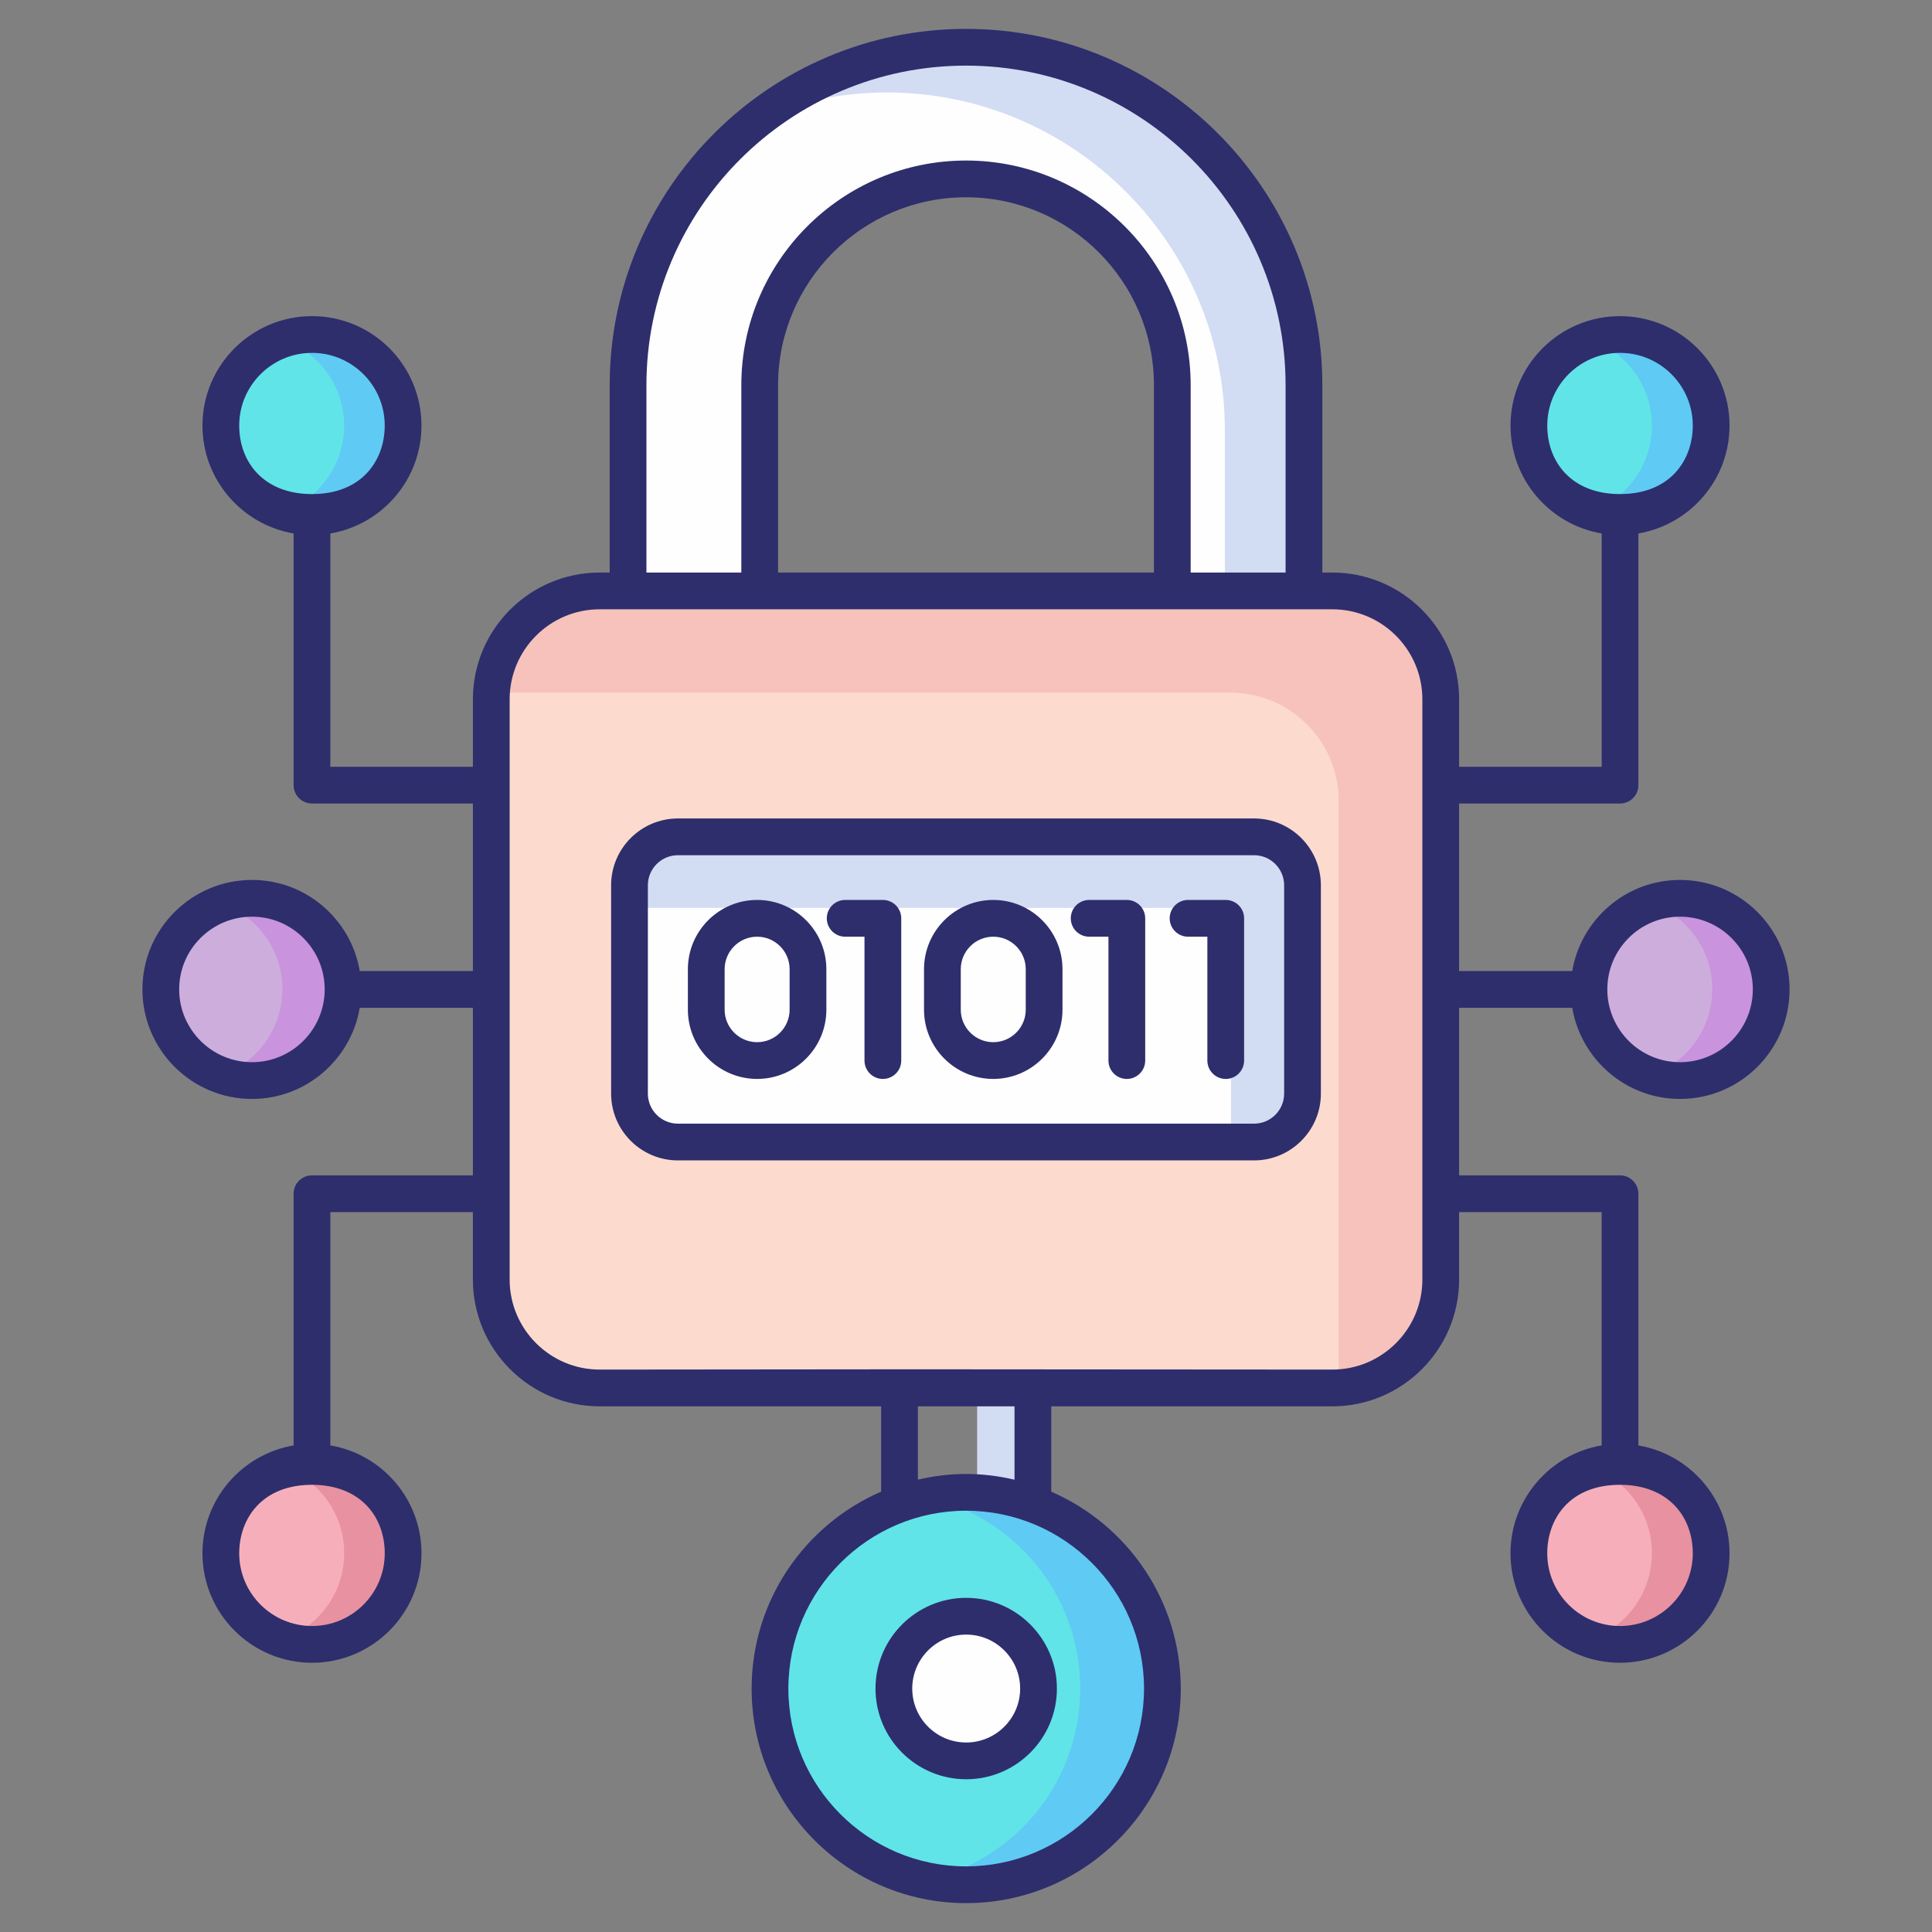 <svg enable-background="new 0 0 512 512" viewBox="0 0 512 512" xmlns="http://www.w3.org/2000/svg"><rect x="0" y="0" width="512" height="512" fill="#808080" stroke="none"/><g id="_x34_8_Cryptography"><g><path d="m381.811 185.327v153.769c0 15.866-12.862 28.728-28.728 28.728h-194.166c-15.866 0-28.728-12.862-28.728-28.728v-153.769c0-15.866 12.862-28.728 28.728-28.728h194.167c15.866 0 28.727 12.862 28.727 28.728z" fill="#fcdbce"/><path d="m381.811 185.306v153.769c0 15.352-11.982 27.875-27.126 28.665.083-.583.083-1.123.083-1.706v-153.769c0-15.851-12.856-28.707-28.706-28.707h-194.167c-.54 0-1.082 0-1.622.083.832-15.061 13.313-27.043 28.665-27.043h194.126c15.892.001 28.747 12.857 28.747 28.708z" fill="#f6c2bb"/><path d="m345.562 156.6h-34.889v-54.515c0-30.147-24.525-54.671-54.671-54.671s-54.671 24.525-54.671 54.671v54.515h-34.891v-54.515c0-49.383 40.177-89.561 89.561-89.561s89.561 40.177 89.561 89.561z" fill="#fefeff"/><path d="m345.574 102.098v54.501h-20.969v-42.52c0-49.384-40.189-89.574-89.574-89.574-11.857 0-23.173 2.33-33.533 6.532 15.103-11.565 33.992-18.513 54.502-18.513 49.384 0 89.574 40.189 89.574 89.574z" fill="#d2dcf3"/><path d="m469.388 262.19c0 13.355-10.818 24.172-24.172 24.172-13.313 0-24.131-10.817-24.131-24.172 0-13.313 10.817-24.131 24.131-24.131 13.355.001 24.172 10.818 24.172 24.131z" fill="#cdaddc"/><path d="m469.492 262.149c0 13.355-10.859 24.172-24.213 24.172-2.746 0-5.367-.458-7.822-1.331 9.486-3.245 16.309-12.273 16.309-22.841 0-10.567-6.823-19.554-16.309-22.799 2.454-.874 5.076-1.331 7.822-1.331 13.355-.001 24.213 10.817 24.213 24.13z" fill="#c993dd"/><path d="m42.612 262.19c0 13.355 10.817 24.172 24.172 24.172 13.313 0 24.131-10.817 24.131-24.172 0-13.313-10.817-24.131-24.131-24.131-13.354.001-24.172 10.818-24.172 24.131z" fill="#cdaddc"/><path d="m90.561 262.149c0 13.355-10.859 24.172-24.213 24.172-2.746 0-5.367-.458-7.822-1.331 9.486-3.245 16.309-12.273 16.309-22.841 0-10.567-6.823-19.554-16.309-22.799 2.455-.874 5.076-1.331 7.822-1.331 13.354-.001 24.213 10.817 24.213 24.13z" fill="#c993dd"/><path d="m345.179 234.607v55.208c0 7.089-5.746 12.835-12.835 12.835h-152.687c-7.089 0-12.835-5.746-12.835-12.835v-55.208c0-7.089 5.746-12.835 12.835-12.835h152.688c7.088 0 12.834 5.746 12.834 12.835z" fill="#fefeff"/><path d="m345.199 234.607v55.209c0 7.073-5.783 12.814-12.856 12.814h-6.116v-49.176c0-7.073-5.783-12.856-12.856-12.856h-146.57v-5.991c0-7.073 5.783-12.856 12.856-12.856h152.687c7.073 0 12.855 5.783 12.855 12.856z" fill="#d2dcf3"/><path d="m453.475 112.775c0 13.355-10.818 24.172-24.172 24.172-13.313 0-24.131-10.817-24.131-24.172 0-13.313 10.817-24.131 24.131-24.131 13.354 0 24.172 10.817 24.172 24.131z" fill="#61e4e7"/><path d="m453.495 112.79c0 13.355-10.859 24.172-24.213 24.172-2.746 0-5.367-.458-7.822-1.331 9.486-3.245 16.309-12.273 16.309-22.841 0-10.567-6.823-19.554-16.309-22.799 2.454-.874 5.076-1.331 7.822-1.331 13.355-.001 24.213 10.817 24.213 24.13z" fill="#5fcaf3"/><path d="m58.526 112.775c0 13.355 10.818 24.172 24.172 24.172 13.313 0 24.131-10.817 24.131-24.172 0-13.313-10.817-24.131-24.131-24.131-13.355 0-24.172 10.817-24.172 24.131z" fill="#61e4e7"/><path d="m106.933 112.79c0 13.355-10.859 24.172-24.213 24.172-2.746 0-5.367-.458-7.822-1.331 9.486-3.245 16.309-12.273 16.309-22.841 0-10.567-6.823-19.554-16.309-22.799 2.455-.874 5.076-1.331 7.822-1.331 13.354-.001 24.213 10.817 24.213 24.13z" fill="#5fcaf3"/><path d="m453.474 411.648c0-13.355-10.817-24.172-24.172-24.172-13.313 0-24.131 10.817-24.131 24.172 0 13.313 10.817 24.131 24.131 24.131 13.355 0 24.172-10.818 24.172-24.131z" fill="#f6afba"/><path d="m453.495 411.591c0 13.355-10.859 24.172-24.213 24.172-2.746 0-5.367-.458-7.822-1.331 9.486-3.245 16.309-12.273 16.309-22.841 0-10.567-6.823-19.554-16.309-22.799 2.454-.874 5.076-1.331 7.822-1.331 13.355 0 24.213 10.817 24.213 24.13z" fill="#e891a1"/><path d="m58.526 411.648c0-13.355 10.817-24.172 24.172-24.172 13.313 0 24.131 10.817 24.131 24.172 0 13.313-10.817 24.131-24.131 24.131-13.354 0-24.172-10.818-24.172-24.131z" fill="#f6afba"/><path d="m106.933 411.591c0 13.355-10.859 24.172-24.213 24.172-2.746 0-5.367-.458-7.822-1.331 9.486-3.245 16.309-12.273 16.309-22.841 0-10.567-6.823-19.554-16.309-22.799 2.455-.874 5.076-1.331 7.822-1.331 13.354 0 24.213 10.817 24.213 24.13z" fill="#e891a1"/><path d="m273.725 367.754v51.823h-14.77v-49.988h-20.576v-1.835z" fill="#d2dcf3"/><path d="m308.047 447.509c0 28.683-23.284 51.967-52.022 51.967-28.683 0-51.967-23.284-51.967-51.967 0-28.737 23.284-52.021 51.967-52.021 28.737 0 52.022 23.284 52.022 52.021z" fill="#61e4e7"/><path d="m308.046 447.495c0 28.686-23.265 51.994-52.036 51.994-3.714 0-7.342-.384-10.843-1.153 23.521-4.994 41.109-25.912 41.109-50.841 0-24.973-17.588-45.847-41.109-50.842 3.501-.768 7.129-1.152 10.843-1.152 28.771 0 52.036 23.265 52.036 51.994z" fill="#5fcaf3"/><path d="m275.219 447.492c0 10.573-8.583 19.157-19.177 19.157-10.573 0-19.157-8.583-19.157-19.157 0-10.594 8.583-19.177 19.157-19.177 10.594 0 19.177 8.583 19.177 19.177z" fill="#fefeff"/><g fill="#2e2e6d"><path d="m332.343 216.901h-152.686c-9.763 0-17.705 7.942-17.705 17.705v55.209c0 9.763 7.942 17.705 17.705 17.705h152.685c9.763 0 17.705-7.942 17.705-17.705v-55.209c.001-9.763-7.941-17.705-17.704-17.705zm7.965 72.914c0 4.392-3.571 7.965-7.966 7.965h-152.685c-4.394 0-7.965-3.574-7.965-7.965v-55.209c0-4.392 3.571-7.965 7.965-7.965h152.685c4.394 0 7.966 3.574 7.966 7.965z"/><path d="m200.648 238.494c-10.12 0-18.352 8.232-18.352 18.352v10.733c0 10.117 8.232 18.349 18.352 18.349 10.115 0 18.347-8.232 18.347-18.349v-10.733c0-10.12-8.232-18.352-18.347-18.352zm8.608 29.084c0 4.748-3.861 8.61-8.607 8.61-4.751 0-8.612-3.861-8.612-8.61v-10.733c0-4.748 3.861-8.612 8.612-8.612 4.746 0 8.607 3.864 8.607 8.612z"/><path d="m263.226 238.494c-10.12 0-18.352 8.232-18.352 18.352v10.733c0 10.117 8.232 18.349 18.352 18.349 10.115 0 18.347-8.232 18.347-18.349v-10.733c0-10.12-8.232-18.352-18.347-18.352zm8.607 29.084c0 4.748-3.861 8.61-8.607 8.61-4.751 0-8.612-3.861-8.612-8.61v-10.733c0-4.748 3.861-8.612 8.612-8.612 4.746 0 8.607 3.864 8.607 8.612z"/><path d="m233.97 238.494h-9.987c-2.692 0-4.87 2.18-4.87 4.87 0 2.689 2.178 4.87 4.87 4.87h5.117v32.825c0 2.689 2.178 4.87 4.87 4.87s4.87-2.18 4.87-4.87v-37.695c0-2.69-2.178-4.87-4.87-4.87z"/><path d="m298.621 238.494h-9.982c-2.692 0-4.87 2.18-4.87 4.87 0 2.689 2.178 4.87 4.87 4.87h5.112v32.825c0 2.689 2.178 4.87 4.87 4.87s4.87-2.18 4.87-4.87v-37.695c0-2.69-2.178-4.87-4.87-4.87z"/><path d="m324.834 238.494h-9.987c-2.692 0-4.87 2.18-4.87 4.87 0 2.689 2.178 4.87 4.87 4.87h5.117v32.825c0 2.689 2.178 4.87 4.87 4.87s4.87-2.18 4.87-4.87v-37.695c-.001-2.69-2.179-4.87-4.87-4.87z"/><path d="m416.66 267.082c2.333 13.688 14.234 24.151 28.555 24.151 16.012 0 29.042-13.028 29.042-29.042 0-15.99-13.03-28.999-29.042-28.999-14.333 0-26.242 10.465-28.56 24.151h-29.975v-44.405h42.643c2.692 0 4.87-2.18 4.87-4.87v-66.696c13.688-2.336 24.153-14.253 24.153-28.597 0-15.99-13.03-28.999-29.042-28.999-15.988 0-28.999 13.009-28.999 28.999 0 14.355 10.466 26.279 24.149 28.602v61.822h-37.773v-17.871c0-18.525-15.07-33.598-33.598-33.598h-2.649v-49.645c0-52.068-42.362-94.43-94.43-94.43s-94.43 42.362-94.43 94.43v49.645h-2.654c-18.527 0-33.598 15.073-33.598 33.598v17.871h-37.774v-61.822c13.683-2.323 24.149-14.247 24.149-28.602 0-15.99-13.011-28.999-28.999-28.999-16.012 0-29.042 13.009-29.042 28.999 0 14.345 10.466 26.262 24.153 28.597v66.696c0 2.689 2.178 4.87 4.87 4.87h42.643v44.405h-29.977c-2.318-13.686-14.227-24.151-28.56-24.151-16.012 0-29.042 13.009-29.042 28.999 0 16.014 13.03 29.042 29.042 29.042 14.321 0 26.222-10.463 28.555-24.151h29.981v44.402h-42.643c-2.692 0-4.87 2.18-4.87 4.87v66.699c-13.688 2.335-24.153 14.252-24.153 28.595 0 15.99 13.03 29.002 29.042 29.002 15.993 0 29.004-13.011 29.004-29.002 0-14.354-10.466-26.278-24.153-28.6v-61.824h37.773v17.874c0 18.525 15.07 33.595 33.598 33.595h74.59v22.604c-20.166 8.748-34.321 28.849-34.321 52.212 0 31.341 25.499 56.838 56.838 56.838 31.367 0 56.89-25.497 56.89-56.838 0-23.351-14.152-43.442-34.321-52.197v-22.619h74.486c18.527 0 33.598-15.07 33.598-33.595v-17.874h37.773v61.824c-13.687 2.322-24.153 14.246-24.153 28.6 0 15.99 13.011 29.002 29.004 29.002 16.012 0 29.042-13.011 29.042-29.002 0-14.343-10.466-26.26-24.153-28.595v-66.699c0-2.689-2.178-4.87-4.87-4.87h-42.643v-44.402zm28.555-24.151c10.643 0 19.303 8.641 19.303 19.26 0 10.643-8.66 19.303-19.303 19.303-10.619 0-19.26-8.66-19.26-19.303 0-10.62 8.641-19.26 19.26-19.26zm-35.172-130.157c0-10.619 8.641-19.26 19.26-19.26 10.643 0 19.303 8.641 19.303 19.26 0 9.049-5.883 18.159-19.284 18.159-12.84 0-19.279-8.483-19.279-18.159zm-346.649 0c0-10.619 8.66-19.26 19.303-19.26 10.619 0 19.26 8.641 19.26 19.26 0 9.058-5.865 18.159-19.279 18.159-12.827 0-19.284-8.493-19.284-18.159zm3.391 168.719c-10.643 0-19.303-8.66-19.303-19.303 0-10.619 8.66-19.26 19.303-19.26 10.619 0 19.26 8.641 19.26 19.26 0 10.643-8.641 19.303-19.26 19.303zm35.177 130.154c0 10.621-8.641 19.262-19.265 19.262-10.643 0-19.303-8.641-19.303-19.262 0-9.049 5.883-18.157 19.284-18.157 12.861 0 19.284 8.499 19.284 18.157zm69.349-309.563c0-46.699 37.992-84.691 84.691-84.691s84.691 37.992 84.691 84.691v49.645h-25.152v-49.645c0-32.832-26.707-59.541-59.539-59.541s-59.544 26.709-59.544 59.541v49.645h-25.147zm134.491 0v49.645h-99.604v-49.645c0-27.461 22.341-49.802 49.805-49.802 27.458 0 49.799 22.341 49.799 49.802zm-2.625 345.424c0 25.97-21.153 47.099-47.151 47.099-25.97 0-47.099-21.129-47.099-47.099 0-25.998 21.129-47.151 47.099-47.151 25.999 0 47.151 21.153 47.151 47.151zm-59.929-55.387v-19.429h25.608v19.44c-8.53-1.977-16.77-2.054-25.608-.011zm133.692-53.024c0 13.154-10.705 23.856-23.858 23.856-137.837-.1-93.19-.106-194.163 0-13.154 0-23.858-10.702-23.858-23.856v-153.77c0-13.156 10.705-23.858 23.858-23.858h194.163c13.154 0 23.858 10.702 23.858 23.858zm71.666 72.55c0 10.621-8.66 19.262-19.303 19.262-10.624 0-19.265-8.641-19.265-19.262 0-9.03 5.827-18.157 19.284-18.157 12.832 0 19.284 8.499 19.284 18.157z"/><path d="m232.016 447.492c0 13.249 10.776 24.027 24.025 24.027 13.258 0 24.049-10.778 24.049-24.027 0-13.258-10.79-24.046-24.049-24.046-13.249-.001-24.025 10.787-24.025 24.046zm24.024-14.307c7.889 0 14.309 6.418 14.309 14.307 0 7.878-6.42 14.288-14.309 14.288-7.875 0-14.286-6.41-14.286-14.288.001-7.89 6.411-14.307 14.286-14.307z"/></g></g></g><g id="Layer_1"/></svg>